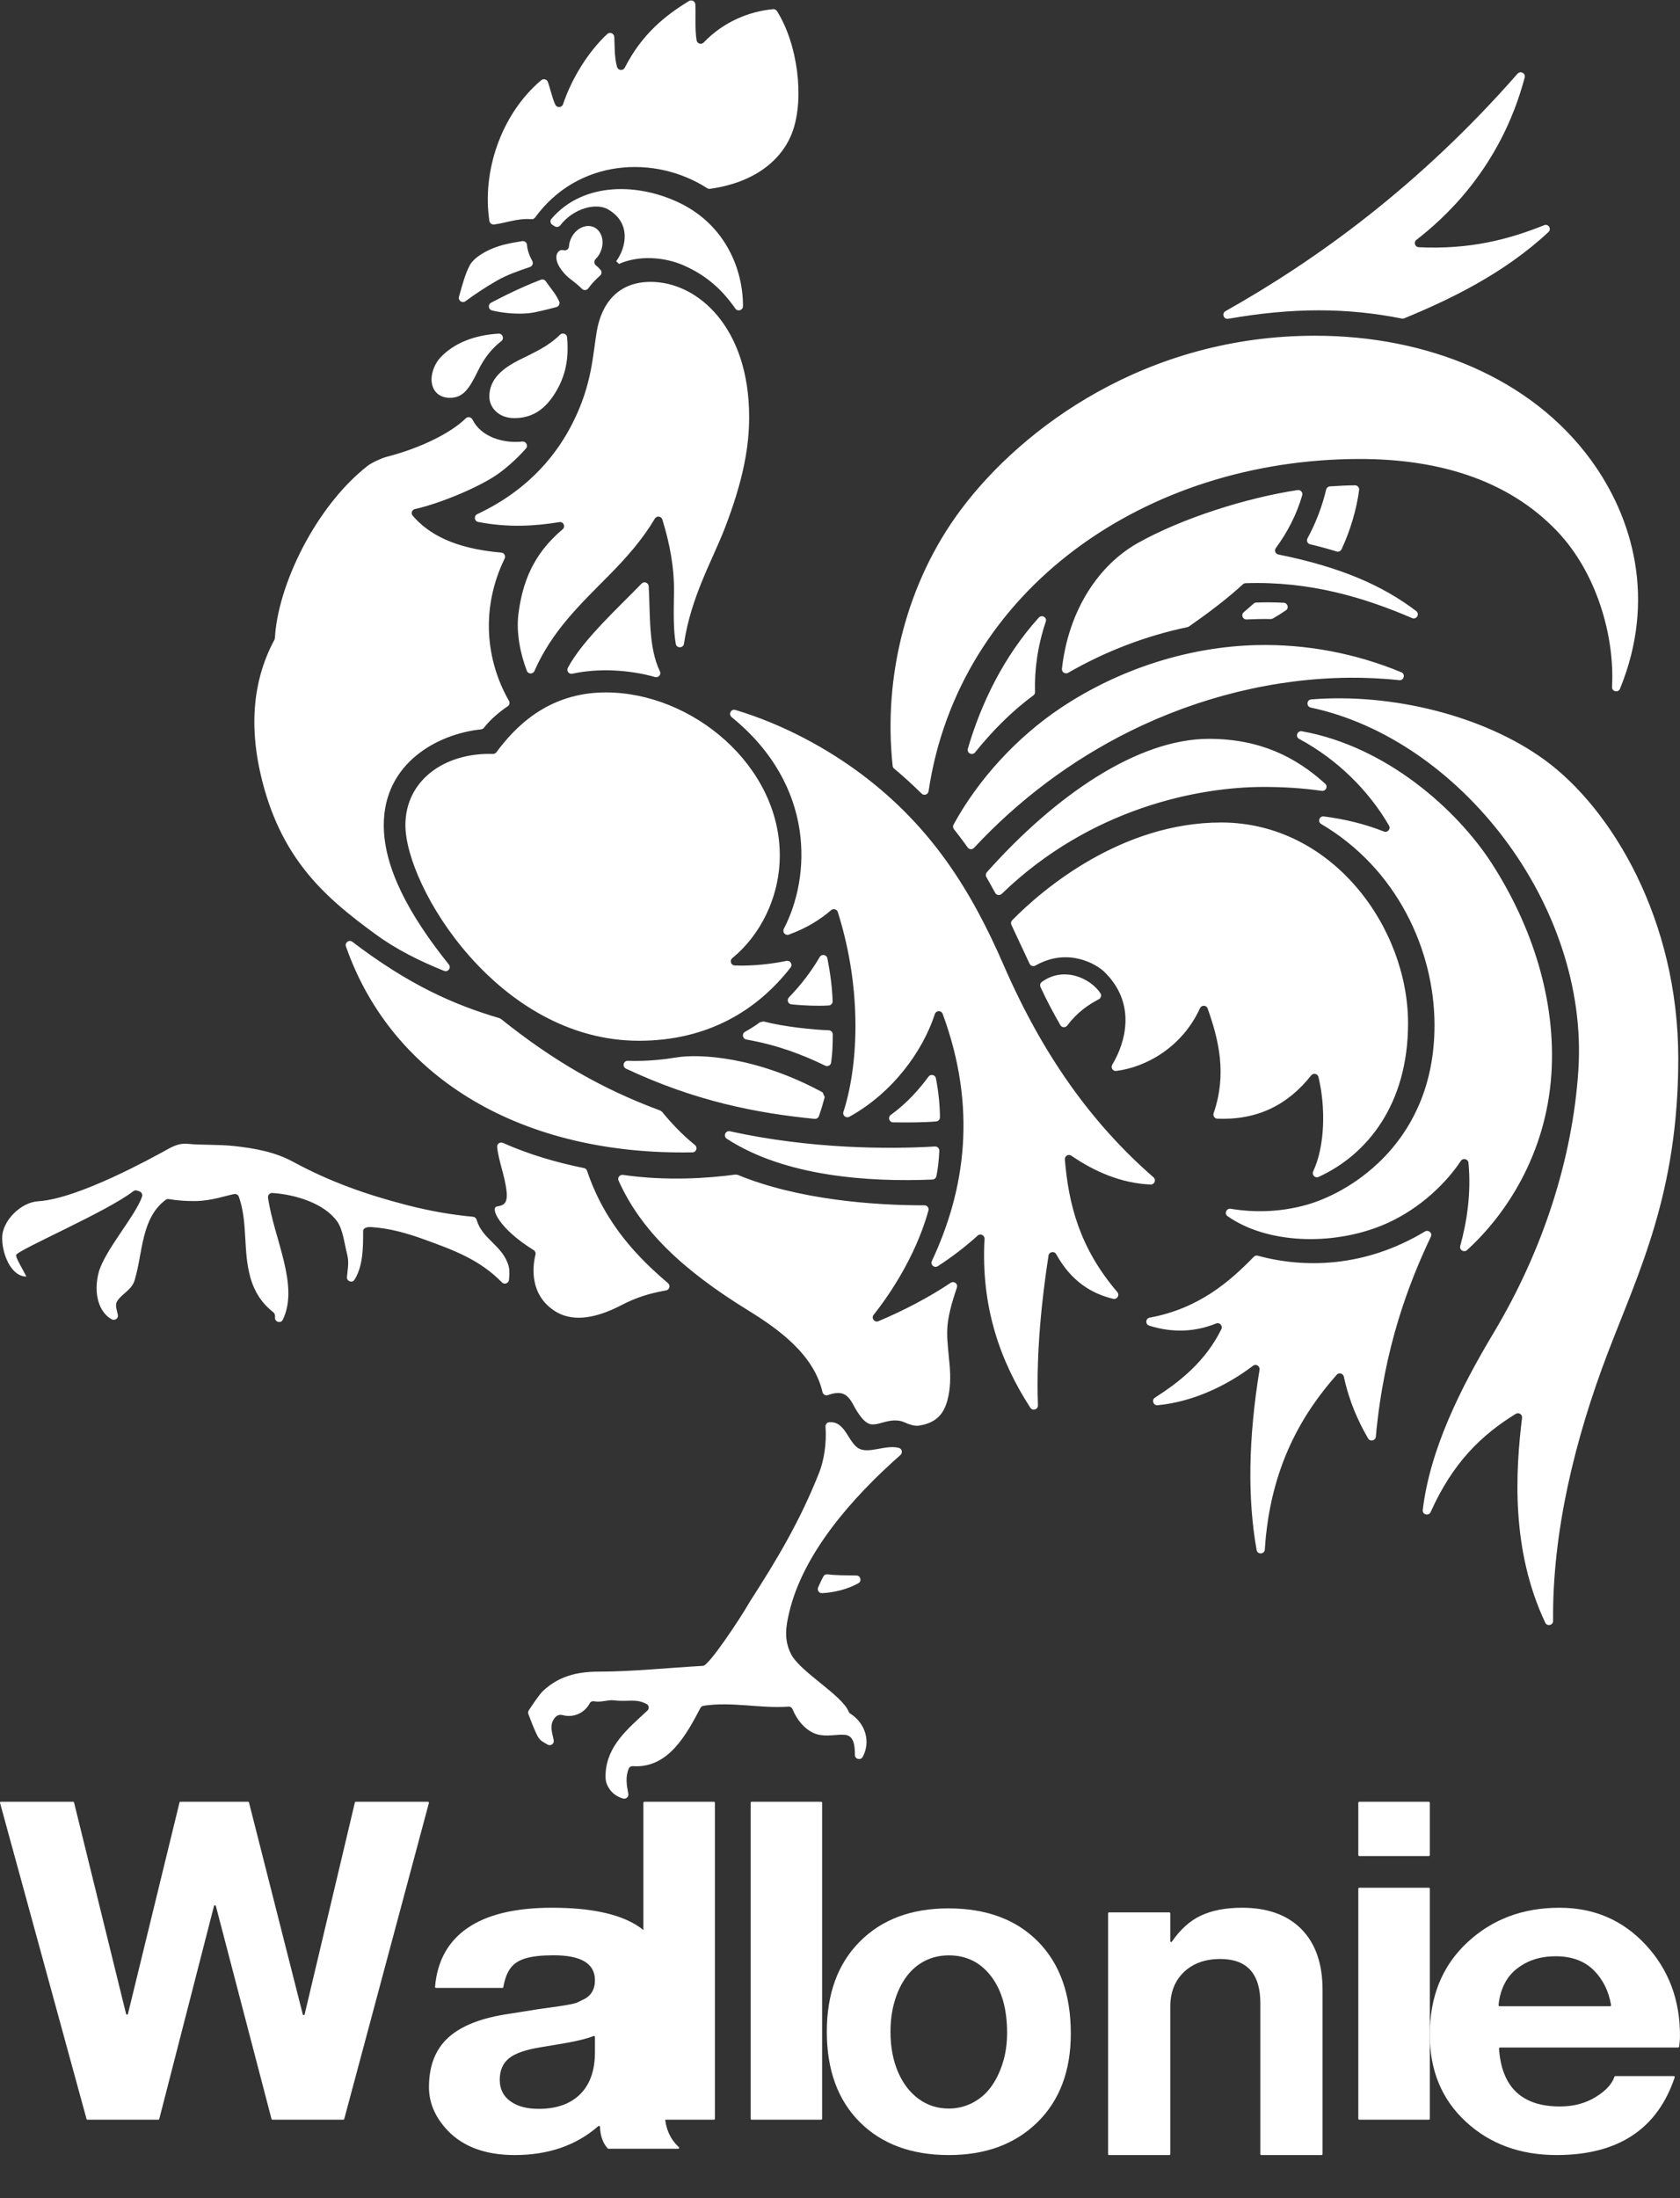 <?xml version="1.0" encoding="utf-8" ?>
<svg xmlns="http://www.w3.org/2000/svg" xmlns:xlink="http://www.w3.org/1999/xlink" width="39" height="51">
	<rect width="100%" height="100%" fill="#333333" stroke="none"/>
	<defs>
		<clipPath id="clip_0">
			<rect x="0.05" y="0.01" width="38.91" height="41.722" clip-rule="evenodd"/>
		</clipPath>
	</defs>
	<g clip-path="url(#clip_0)">
		<path fill="rgb(255,255,255)" stroke="none" transform="translate(0.05 0.01)" d="M18.312 38.364C18.523 38.781 19.491 39.312 19.652 39.703C19.659 39.722 19.671 39.736 19.688 39.747C20.049 39.976 20.165 40.41 19.977 40.752C19.928 40.839 19.794 40.805 19.795 40.705C19.797 40.48 19.767 40.262 19.571 40.241C19.382 40.221 19.147 40.293 18.918 40.228C18.657 40.153 18.45 39.898 18.349 39.647C18.333 39.607 18.295 39.583 18.253 39.586C17.594 39.633 16.939 39.465 16.281 39.566C16.251 39.571 16.225 39.59 16.21 39.617C15.885 40.233 15.464 41.024 14.643 40.967C14.603 40.964 14.563 40.984 14.547 41.021C14.463 41.224 14.498 41.409 14.536 41.608C14.549 41.678 14.483 41.738 14.414 41.718C14.283 41.681 14.168 41.601 14.101 41.501C14.007 41.36 14.001 41.268 14.009 41.13C14.047 40.486 14.528 40.097 14.979 39.678C15.026 39.635 15.017 39.555 14.96 39.525C14.702 39.39 14.533 39.482 14.195 39.439C14.071 39.424 13.888 39.493 13.75 39.463C13.707 39.454 13.661 39.468 13.641 39.507C13.523 39.734 13.265 39.85 13.015 39.784C12.877 39.747 12.814 39.859 12.784 39.918C12.715 40.055 12.773 40.209 12.804 40.364C12.821 40.446 12.733 40.51 12.661 40.466C12.574 40.413 12.491 40.386 12.429 40.269C12.354 40.127 12.254 39.861 12.215 39.757C12.205 39.728 12.209 39.698 12.225 39.673C12.291 39.572 12.466 39.307 12.555 39.223C12.913 38.886 13.333 38.774 13.851 38.774C14.638 38.774 15.481 38.683 16.271 38.64C16.402 38.64 17.121 37.563 17.357 37.151C18.008 36.142 18.528 35.263 18.967 34.155C19.074 33.884 19.143 33.481 19.114 33.092C19.11 33.04 19.146 32.992 19.198 32.988C19.58 32.953 19.64 33.475 19.897 33.602C20.137 33.72 20.512 33.504 20.816 33.583C20.89 33.602 20.911 33.697 20.854 33.747C19.729 34.739 18.591 36.033 18.27 37.404C18.2 37.703 18.138 38.02 18.312 38.364M19.831 36.544C19.608 36.539 19.355 36.543 19.164 36.517C19.125 36.511 19.085 36.528 19.066 36.563C19.022 36.641 18.981 36.732 18.943 36.818C18.913 36.884 18.963 36.957 19.035 36.953C19.315 36.939 19.623 36.864 19.877 36.723C19.962 36.676 19.928 36.545 19.831 36.544M11.759 29.372C11.629 28.888 11.143 28.744 11.016 28.294C11.005 28.255 10.973 28.225 10.933 28.221C10.431 28.173 9.951 28.092 9.401 27.951C8.431 27.701 7.595 27.401 6.75 26.943C6.332 26.716 5.867 26.633 5.4 26.581C5.029 26.54 4.596 26.559 4.333 26.53C4.07 26.501 3.912 26.619 3.726 26.718C3.539 26.817 1.777 27.804 0.843 27.86C0.427 27.884 0.015 28.315 0.001 28.683C-0.013 29.051 0.195 29.607 0.561 29.607C0.474 29.427 0.301 29.156 0.327 29.103C0.395 28.975 2.445 28.096 3.042 27.629C3.068 27.608 3.103 27.602 3.134 27.613C3.152 27.62 3.17 27.626 3.187 27.632C3.237 27.649 3.265 27.702 3.248 27.752C3.099 28.195 2.369 29.015 2.239 29.519C2.117 29.993 2.24 30.434 2.544 30.6C2.616 30.638 2.703 30.577 2.686 30.498C2.663 30.383 2.623 30.296 2.657 30.203C2.751 30.019 3.004 29.93 3.074 29.698C3.269 29.055 3.222 28.256 3.796 27.828C3.816 27.812 3.844 27.807 3.87 27.811C4.087 27.847 4.286 27.858 4.49 27.856C4.86 27.852 5.202 27.728 5.385 27.694C5.432 27.686 5.479 27.711 5.495 27.756C5.71 28.364 5.582 29.022 5.77 29.657C5.864 29.972 6.031 30.229 6.289 30.431C6.329 30.462 6.338 30.506 6.334 30.558C6.325 30.662 6.47 30.704 6.515 30.61C6.902 29.809 6.31 28.74 6.172 27.776C6.164 27.718 6.213 27.665 6.272 27.669C6.817 27.705 7.473 27.91 7.773 28.323C7.911 28.513 7.94 28.822 8.011 29.103C8.057 29.284 8.019 29.449 8.004 29.619C7.995 29.717 8.127 29.766 8.179 29.682C8.38 29.364 8.38 28.929 8.38 28.556C8.38 28.46 8.516 28.456 8.568 28.46C8.989 28.486 9.4 28.603 9.782 28.741C10.494 28.998 11.088 29.218 11.601 29.742C11.657 29.8 11.756 29.767 11.765 29.687C11.776 29.584 11.783 29.474 11.759 29.372M25.497 23.037C25.273 22.691 24.647 22.396 24.133 22.774C24.098 22.8 24.086 22.848 24.104 22.888C24.241 23.191 24.418 23.518 24.565 23.774C24.599 23.834 24.683 23.839 24.724 23.785C24.955 23.479 25.214 23.301 25.458 23.174C25.508 23.148 25.528 23.085 25.497 23.037M30.435 27.166C30.397 27.247 30.478 27.334 30.56 27.296C31.694 26.779 32.637 25.604 32.637 23.732C32.637 21.508 30.877 19.073 28.299 19.073C25.982 19.073 24.151 20.622 23.447 21.341C23.419 21.369 23.412 21.411 23.429 21.447C23.563 21.728 23.718 22.073 23.852 22.352C23.876 22.403 23.939 22.419 23.988 22.392C24.735 21.966 25.397 22.354 25.588 22.54C26.329 23.263 26.09 24.16 25.771 24.691C25.73 24.76 25.783 24.848 25.863 24.837C26.547 24.752 27.391 24.293 27.807 23.382C27.843 23.303 27.957 23.307 27.985 23.389C28.246 24.128 28.434 24.911 28.124 25.817C28.103 25.878 28.145 25.943 28.209 25.945C29.131 25.982 29.841 25.632 30.389 24.94C30.438 24.878 30.539 24.901 30.557 24.978C30.727 25.681 30.709 26.583 30.435 27.166M30.636 18.339C30.728 18.352 30.784 18.237 30.714 18.174C30.044 17.564 29.207 17.132 28.014 17.132C26.347 17.132 24.431 18.462 22.86 20.226C22.833 20.257 22.827 20.301 22.847 20.336C22.913 20.456 22.985 20.582 23.053 20.706C23.083 20.762 23.158 20.773 23.204 20.729C25.281 18.721 27.804 18.248 29.285 18.248C29.75 18.248 30.193 18.276 30.636 18.339M31.287 15.714C31.634 15.712 32.021 15.727 32.433 15.771C32.542 15.783 32.581 15.629 32.48 15.587C31.422 15.149 30.276 14.93 29.127 14.957C27.544 14.994 25.927 15.512 24.574 16.415C23.554 17.096 22.658 18.074 22.085 19.124C22.067 19.158 22.071 19.199 22.095 19.229C22.177 19.332 22.258 19.437 22.337 19.545L22.413 19.652C22.448 19.702 22.52 19.706 22.561 19.662C23.589 18.556 24.828 17.625 26.179 16.957C27.794 16.157 29.56 15.727 31.287 15.714M29.751 13.975C29.538 13.964 29.326 13.962 29.114 13.97C29.091 13.97 29.07 13.979 29.053 13.994C28.988 14.052 28.906 14.123 28.823 14.194C28.753 14.253 28.798 14.367 28.889 14.362C29.081 14.353 29.287 14.349 29.448 14.353C29.466 14.353 29.483 14.349 29.498 14.34C29.603 14.281 29.704 14.218 29.802 14.15C29.878 14.098 29.842 13.98 29.751 13.975M31.093 12.735C31.296 12.303 31.446 11.793 31.501 11.357C31.508 11.299 31.462 11.249 31.404 11.25C31.211 11.252 31.017 11.261 30.821 11.275C30.78 11.279 30.745 11.309 30.736 11.349C30.642 11.742 30.496 12.125 30.302 12.481C30.272 12.536 30.302 12.604 30.364 12.618C30.57 12.667 30.775 12.723 30.978 12.785C31.023 12.799 31.073 12.778 31.093 12.735M24.064 14.32C23.251 15.22 22.724 16.311 22.418 17.361C22.388 17.462 22.52 17.528 22.586 17.446C22.982 16.955 23.432 16.497 23.94 16.123C23.965 16.105 23.979 16.076 23.978 16.045C23.961 15.543 24.036 14.982 24.227 14.413C24.261 14.314 24.135 14.242 24.064 14.32M28.462 7.386C29.977 7.123 31.216 7.128 32.493 7.381C32.511 7.385 32.53 7.383 32.547 7.376C33.579 6.952 34.854 6.347 35.896 5.374C35.974 5.301 35.895 5.175 35.796 5.215C34.967 5.548 34.067 5.782 32.887 5.726C32.797 5.722 32.76 5.61 32.831 5.555C33.433 5.088 34.779 3.923 35.345 1.787C35.37 1.689 35.245 1.624 35.178 1.701C32.892 4.307 30.5 6.028 28.399 7.209C28.306 7.262 28.356 7.405 28.462 7.386M31.521 10.639C33.278 10.639 34.927 11.089 36.095 12.312C37.022 13.282 37.437 14.762 37.372 15.927C37.366 16.035 37.516 16.071 37.557 15.97C38.406 13.896 37.858 11.995 36.878 10.657C35.49 8.762 33.085 7.779 30.479 7.779C26.557 7.779 23.677 9.914 22.256 11.815C20.999 13.497 20.448 15.672 20.672 17.759C20.674 17.783 20.687 17.806 20.706 17.822C20.926 18.006 21.139 18.199 21.344 18.402C21.4 18.457 21.494 18.426 21.506 18.348C22.202 13.678 26.531 10.639 31.521 10.639M14.783 24.137C16.391 24.137 17.538 23.421 18.303 22.437C18.358 22.366 18.294 22.265 18.206 22.284C17.886 22.352 17.411 22.408 17.007 22.39C16.917 22.386 16.882 22.276 16.951 22.219C17.597 21.692 18.052 20.809 18.052 19.835C18.052 17.751 16.02 16.055 14.012 16.055C12.655 16.055 11.887 16.885 11.472 17.445C11.453 17.47 11.424 17.483 11.393 17.482C10.258 17.449 9.361 18.104 9.361 19.134C9.361 20.56 11.513 24.137 14.783 24.137M18.324 23.293C18.622 23.322 18.934 23.334 19.19 23.318C19.242 23.315 19.281 23.269 19.279 23.218C19.267 22.879 19.223 22.563 19.157 22.224C19.14 22.138 19.025 22.117 18.98 22.193C18.782 22.531 18.54 22.847 18.266 23.129C18.209 23.188 18.243 23.285 18.324 23.293M21.654 26.59C20.57 26.655 18.757 26.647 16.895 26.237C16.791 26.214 16.732 26.352 16.822 26.41C18.164 27.286 20.115 27.419 21.597 27.357C21.641 27.355 21.677 27.324 21.687 27.281C21.722 27.124 21.748 26.89 21.755 26.69C21.757 26.633 21.711 26.587 21.654 26.59M17.275 24.108C18.02 24.241 18.58 24.46 19.107 24.715C19.166 24.744 19.235 24.707 19.244 24.642C19.275 24.43 19.282 24.224 19.282 23.99C19.282 23.939 19.242 23.896 19.19 23.894C18.845 23.882 18.157 23.815 17.676 23.689C17.647 23.695 17.624 23.7 17.595 23.706C17.494 23.782 17.367 23.861 17.243 23.931C17.166 23.975 17.187 24.092 17.275 24.108M14.482 24.784C16.081 25.535 17.499 25.815 18.86 25.949C18.905 25.953 18.947 25.926 18.961 25.884C19.012 25.74 19.056 25.593 19.095 25.444C19.077 25.403 19.064 25.375 19.046 25.334C17.505 24.498 16.183 24.438 15.656 24.523C15.378 24.569 14.972 24.618 14.526 24.602C14.422 24.598 14.388 24.74 14.482 24.784M20.683 26.03C20.994 26.034 21.382 26.035 21.684 26.009C21.733 26.004 21.77 25.963 21.77 25.914C21.771 25.679 21.74 25.322 21.676 25.006C21.659 24.925 21.554 24.903 21.505 24.969C21.282 25.271 21.011 25.579 20.63 25.857C20.555 25.911 20.59 26.029 20.683 26.03M16.082 26.555C15.77 26.306 15.491 25.998 15.32 25.786L15.28 25.757C13.939 25.261 12.802 24.609 11.578 23.63L11.546 23.613C10.481 23.3 9.441 22.839 8.13 21.841C8.054 21.783 7.949 21.86 7.981 21.95C9.067 25.046 12.112 26.801 16.025 26.726C16.115 26.725 16.152 26.612 16.082 26.555M15.459 29.763C14.84 29.232 14.014 28.449 13.578 27.154C13.567 27.122 13.541 27.098 13.508 27.091C12.866 26.962 12.225 26.773 11.626 26.507C11.56 26.478 11.484 26.528 11.491 26.599C11.519 26.912 11.675 27.282 11.711 27.644C11.739 27.939 11.615 27.958 11.485 27.982C11.328 28.01 11.527 28.493 12.337 28.993C12.372 29.015 12.391 29.056 12.381 29.096C12.3 29.423 12.264 30.043 12.828 30.407C13.185 30.637 13.685 30.63 14.374 30.272C14.718 30.093 15.02 29.999 15.412 29.929C15.491 29.914 15.52 29.816 15.459 29.763M21.938 32.498C22.099 31.921 21.93 31.4 21.938 30.878C21.942 30.566 22.047 30.208 22.164 29.862C22.193 29.776 22.096 29.702 22.02 29.753C21.513 30.093 20.912 30.404 20.343 30.643C20.253 30.682 20.169 30.573 20.23 30.497C20.76 29.828 21.261 28.954 21.503 28.075C21.52 28.014 21.473 27.955 21.41 27.955C20.226 27.957 18.462 27.822 17.072 27.247L17.025 27.241C16.402 27.326 15.422 27.396 14.412 27.249C14.338 27.238 14.278 27.312 14.309 27.38C14.825 28.531 15.785 29.448 17.318 30.393C18.018 30.825 18.84 31.411 19.043 32.287C19.056 32.343 19.114 32.377 19.168 32.358C19.481 32.249 19.619 32.322 19.755 32.577C19.877 32.804 20.03 33.036 20.198 33.038C20.336 33.039 20.382 33.001 20.59 32.959C20.718 32.936 20.842 32.944 20.929 32.983C21.086 33.054 21.194 33.08 21.285 33.066C21.638 33.01 21.842 32.841 21.938 32.498M25.888 29.968C25.003 28.933 24.755 27.915 24.67 26.891C24.664 26.811 24.753 26.757 24.819 26.803C25.353 27.17 25.984 27.447 26.661 27.472C26.752 27.476 26.795 27.363 26.727 27.304C25.317 26.078 24.169 24.497 23.253 22.391C22.505 20.669 21.585 19.177 19.939 17.945C19.173 17.373 18.161 16.804 17.02 16.461C16.92 16.431 16.853 16.562 16.934 16.628C18.903 18.229 18.765 20.356 18.146 21.539C18.106 21.617 18.181 21.705 18.263 21.674C18.705 21.514 19.028 21.295 19.244 21.107C19.296 21.062 19.378 21.085 19.399 21.151C19.987 23.01 19.86 24.775 19.529 25.788C19.502 25.87 19.592 25.942 19.668 25.9C20.67 25.346 21.368 24.387 21.652 23.518C21.681 23.43 21.802 23.428 21.834 23.515C22.637 25.692 22.358 27.593 21.583 29.247C21.542 29.334 21.64 29.419 21.721 29.367C22.024 29.172 22.357 28.92 22.645 28.658C22.708 28.601 22.809 28.648 22.805 28.733C22.718 30.313 23.171 31.576 23.868 32.651C23.921 32.732 24.048 32.692 24.045 32.596C24 31.313 24.146 30.065 24.29 29.122C24.304 29.032 24.425 29.009 24.469 29.089C24.82 29.723 25.297 30.007 25.792 30.124C25.883 30.145 25.948 30.039 25.888 29.968M33.029 28.562C31.617 29.412 30.203 29.412 29.148 29.124C29.115 29.115 29.08 29.124 29.056 29.149C28.495 29.727 27.775 30.352 26.639 30.561C26.541 30.579 26.533 30.717 26.628 30.747C27.203 30.928 27.727 30.881 28.182 30.696C28.262 30.664 28.341 30.751 28.303 30.829C27.925 31.592 27.328 32.053 26.762 32.417C26.677 32.471 26.723 32.603 26.824 32.593C27.689 32.511 28.482 32.101 29.037 31.678C29.106 31.625 29.203 31.684 29.189 31.77C28.928 33.377 28.909 34.758 29.121 35.951C29.141 36.063 29.305 36.054 29.312 35.941C29.433 34.016 30.194 32.776 30.981 31.886C31.033 31.826 31.13 31.855 31.147 31.932C31.269 32.503 31.482 32.973 31.709 33.363C31.757 33.445 31.88 33.418 31.889 33.324C32.08 31.229 32.668 29.737 33.166 28.683C33.207 28.597 33.111 28.513 33.029 28.562M35.964 24.914C36.079 23.176 35.503 21.458 34.588 20.034C33.782 18.781 32.138 17.307 30.171 16.956C30.065 16.938 30.014 17.084 30.109 17.134C30.998 17.609 31.734 18.346 32.195 19.146C32.24 19.224 32.161 19.316 32.076 19.282C31.619 19.102 31.159 18.994 30.683 18.932C30.579 18.918 30.53 19.055 30.62 19.108C32.378 20.142 33.251 22.033 33.251 23.777C33.251 26.458 31.34 27.628 30.328 27.93C29.746 28.103 29.12 28.135 28.518 28.035C28.419 28.019 28.365 28.15 28.447 28.207C29.362 28.847 30.86 28.897 32.026 28.424C32.781 28.118 33.453 27.54 33.862 26.925C33.912 26.85 34.03 26.878 34.039 26.968C34.107 27.665 34.002 28.343 33.848 28.899C33.823 28.991 33.936 29.058 34.007 28.993C34.903 28.178 35.84 26.777 35.964 24.914M33.162 35.071C33.117 35.171 32.965 35.132 32.978 35.024C33.147 33.614 33.854 32.198 34.622 30.916C35.771 28.999 36.454 26.873 36.59 24.83C36.846 20.974 33.814 17.134 30.38 16.407C30.271 16.384 30.279 16.226 30.39 16.217C32.257 16.067 34.391 16.591 35.805 17.619C37.371 18.758 38.91 21.334 38.91 24.551C38.91 27.678 37.987 29.51 37.274 31.378C36.498 33.41 35.984 35.56 36.004 37.597C36.005 37.699 35.865 37.731 35.822 37.639C35.021 35.942 35.132 34.128 35.283 32.886C35.293 32.806 35.205 32.752 35.136 32.794C34.339 33.285 33.674 33.928 33.162 35.071M12.181 15.556C12.211 15.634 12.323 15.635 12.357 15.558C12.763 14.627 13.435 13.998 14.075 13.351C14.522 12.898 14.866 12.502 15.152 12.022C15.195 11.951 15.302 11.965 15.326 12.044C15.492 12.582 15.605 13.143 15.596 13.733C15.588 14.224 15.581 14.61 15.638 14.93C15.657 15.036 15.812 15.032 15.828 14.926C15.988 13.836 16.497 12.97 16.777 12.242C17.208 11.124 17.341 10.349 17.341 9.663C17.341 7.593 16.155 6.53 15.054 6.53C14.286 6.53 13.913 7.042 13.804 7.674C13.709 8.224 13.698 8.91 13.241 9.809C12.915 10.452 12.297 11.323 11.029 11.919C10.945 11.959 10.96 12.083 11.051 12.1C11.768 12.24 12.396 12.191 12.935 12.104C13.031 12.088 13.085 12.208 13.011 12.271C12.326 12.845 12.076 13.507 11.984 14.242C11.931 14.664 12.029 15.162 12.181 15.556M14.844 13.53C14.354 14.042 13.474 14.835 13.131 15.487C13.094 15.558 13.159 15.639 13.238 15.621C13.836 15.488 14.572 15.53 15.155 15.698C15.234 15.721 15.305 15.642 15.27 15.568C15.001 15.011 15.048 14.26 15.009 13.591C15.004 13.508 14.902 13.47 14.844 13.53M32.825 14.166C32.043 13.573 31.075 13.148 29.627 12.855C29.557 12.841 29.526 12.762 29.568 12.705C29.837 12.338 30.048 11.935 30.18 11.481C30.2 11.415 30.142 11.35 30.074 11.36C28.889 11.539 27.387 12.013 26.358 12.592C25.474 13.09 24.758 14.122 24.602 15.505C24.593 15.584 24.677 15.639 24.746 15.6C25.609 15.102 26.552 14.742 27.517 14.54L27.552 14.525C28.001 14.211 28.426 13.892 28.803 13.547C28.82 13.531 28.842 13.522 28.865 13.521C30.36 13.47 31.623 13.855 32.73 14.33C32.834 14.375 32.916 14.234 32.825 14.166M11.35 7.013C11.271 7.055 11.285 7.172 11.372 7.193C11.655 7.263 12.001 7.282 12.233 7.256C12.393 7.239 12.691 7.16 12.866 7.115C12.924 7.1 12.956 7.036 12.93 6.981C12.896 6.909 12.854 6.835 12.801 6.762C12.736 6.674 12.675 6.594 12.62 6.516C12.595 6.479 12.548 6.464 12.506 6.48C12.24 6.582 11.977 6.699 11.722 6.824C11.622 6.873 11.484 6.943 11.35 7.013M9.967 8.778C9.967 9.092 10.175 9.22 10.39 9.22C10.703 9.22 10.838 9.019 11.049 8.587C11.191 8.296 11.364 8.079 11.587 7.905C11.663 7.845 11.617 7.725 11.521 7.731C10.939 7.766 10.483 7.962 10.182 8.276C10.046 8.417 9.976 8.611 9.967 8.778M13.115 7.817C13.108 7.734 13.006 7.699 12.947 7.759C12.685 8.02 12.377 8.156 12.017 8.335C11.613 8.535 11.31 8.786 11.31 9.191C11.31 9.45 11.53 9.691 11.886 9.691C12.241 9.691 12.547 9.551 12.806 9.157C13.087 8.731 13.157 8.308 13.115 7.817M13.781 6.144C13.736 6.106 13.736 6.041 13.778 5.999C13.824 5.954 13.863 5.898 13.891 5.833C13.994 5.599 13.922 5.342 13.732 5.259C13.542 5.177 13.304 5.299 13.201 5.533C13.176 5.592 13.161 5.653 13.157 5.712C13.153 5.77 13.096 5.81 13.039 5.796C12.986 5.783 12.937 5.792 12.895 5.851C12.848 5.918 12.852 6.039 12.935 6.18C12.994 6.277 13.084 6.384 13.193 6.466C13.287 6.537 13.38 6.611 13.461 6.692C13.503 6.734 13.572 6.728 13.607 6.68C13.684 6.573 13.783 6.469 13.88 6.385C13.92 6.352 13.925 6.291 13.891 6.251C13.857 6.211 13.819 6.174 13.781 6.144M17.894 0.203C17.349 0.254 16.75 0.49 16.287 0.975C16.232 1.032 16.134 1.003 16.121 0.926C16.078 0.666 16.105 0.328 16.092 0.091C16.087 0.018 16.006 -0.024 15.944 0.014C15.395 0.348 14.852 0.78 14.454 1.56C14.416 1.636 14.3 1.628 14.276 1.547C14.208 1.318 14.222 1.045 14.21 0.846C14.205 0.763 14.106 0.724 14.046 0.78C13.612 1.184 13.223 1.803 13.021 2.408C12.993 2.491 12.877 2.496 12.84 2.417C12.764 2.25 12.725 2.043 12.667 1.889C12.644 1.828 12.564 1.809 12.514 1.851C11.568 2.65 11.138 3.993 11.311 5.116C11.319 5.168 11.367 5.203 11.419 5.198C11.667 5.171 11.972 5.047 12.284 5.076C12.318 5.079 12.352 5.065 12.372 5.037C13.361 3.678 15.141 3.57 16.366 4.356C16.386 4.369 16.409 4.374 16.432 4.371C17.441 4.232 18.106 3.721 18.351 3.036C18.626 2.264 18.468 1.011 17.987 0.248C17.967 0.217 17.931 0.199 17.894 0.203M11.587 12.811C10.496 12.717 9.9 12.382 9.531 11.956C9.483 11.902 9.512 11.816 9.582 11.801C10.137 11.68 11.111 11.286 11.557 10.953C11.777 10.788 11.979 10.6 12.16 10.395C12.219 10.328 12.163 10.225 12.073 10.235C11.634 10.281 11.119 10.13 10.919 9.726C10.889 9.665 10.81 9.649 10.762 9.697C10.414 10.037 9.717 10.385 8.922 10.59C8.807 10.62 8.578 10.725 8.483 10.799C7.27 11.747 6.393 13.586 6.332 14.796L6.321 14.833C6.025 15.383 5.644 16.387 5.996 17.936C6.447 19.927 7.522 20.828 8.667 21.665C9.149 22.018 9.687 22.285 10.259 22.516C10.35 22.553 10.431 22.444 10.369 22.367C9.439 21.208 8.859 20.118 8.859 19.134C8.859 17.686 10.119 17.015 11.12 16.912C11.145 16.909 11.167 16.896 11.183 16.876C11.341 16.672 11.565 16.492 11.738 16.375C11.779 16.348 11.79 16.293 11.765 16.25C11.227 15.311 11.104 14.102 11.665 12.949C11.695 12.888 11.655 12.817 11.587 12.811M11.479 6.505C11.729 6.361 11.997 6.273 12.254 6.184C12.31 6.164 12.335 6.099 12.307 6.047C12.243 5.927 12.194 5.804 12.184 5.673C12.18 5.617 12.129 5.576 12.073 5.585C11.95 5.604 11.813 5.627 11.67 5.662C11.314 5.747 10.964 5.945 10.857 6.142C10.745 6.35 10.678 6.62 10.605 6.874C10.579 6.963 10.681 7.034 10.755 6.979C10.984 6.811 11.224 6.651 11.479 6.505M12.782 5.213L12.827 5.24C12.871 5.268 12.927 5.256 12.959 5.215C13.263 4.823 13.784 4.689 14.06 4.845C14.619 5.162 14.48 5.747 14.254 6.052C14.27 6.064 14.297 6.088 14.319 6.114C14.778 5.908 15.374 5.949 15.829 6.151C16.388 6.399 16.737 6.744 17.019 7.148C17.075 7.228 17.198 7.189 17.198 7.092C17.198 6.202 16.765 5.224 15.778 4.724C14.801 4.23 13.498 4.196 12.751 5.067C12.711 5.113 12.728 5.183 12.782 5.213"/>
	</g>
	<path fill="rgb(255,255,255)" stroke="none" transform="translate(0 41.803)" d="M7.97 7.377L6.325 7.377C6.315 7.377 6.306 7.37 6.303 7.361L5.011 2.418C5.005 2.396 4.973 2.396 4.968 2.418L3.697 7.361C3.694 7.37 3.685 7.377 3.675 7.377L2.03 7.377C2.02 7.377 2.011 7.37 2.009 7.361L0.001 0.027C-0.003 0.013 0.008 0 0.022 0L1.698 0C1.708 0 1.717 0.007 1.719 0.017L2.927 4.923C2.932 4.945 2.964 4.945 2.97 4.923L4.167 0.017C4.169 0.007 4.178 0 4.188 0L5.759 0C5.769 0 5.778 0.007 5.78 0.016L7.029 4.934C7.035 4.956 7.067 4.955 7.072 4.933L8.238 0.017C8.24 0.007 8.249 0 8.26 0L9.935 0C9.95 0 9.96 0.013 9.957 0.027L7.991 7.361C7.989 7.37 7.98 7.377 7.97 7.377"/>
	<path fill="rgb(255,255,255)" stroke="none" transform="translate(9.958 44.262)" d="M3.853 3.352L3.853 2.997C3.853 2.981 3.836 2.971 3.821 2.977C3.673 3.035 3.453 3.09 3.159 3.142L2.592 3.237C2.245 3.293 2 3.378 1.857 3.494C1.714 3.61 1.643 3.776 1.643 3.993C1.643 4.203 1.724 4.368 1.886 4.487C2.048 4.606 2.268 4.666 2.546 4.666C2.962 4.666 3.284 4.552 3.512 4.324C3.74 4.097 3.853 3.773 3.853 3.352M5.785 5.591L4.166 5.591C4.159 5.591 4.151 5.587 4.147 5.582C4.037 5.459 3.978 5.293 3.97 5.083C3.969 5.064 3.945 5.055 3.93 5.068C3.419 5.514 2.773 5.738 1.99 5.738C1.358 5.738 0.86 5.57 0.498 5.233C0.166 4.911 0 4.554 0 4.161C0 3.664 0.152 3.279 0.457 3.005C0.762 2.732 1.234 2.55 1.875 2.459L2.534 2.354C2.773 2.319 2.933 2.296 3.014 2.286C3.095 2.275 3.18 2.261 3.269 2.244C3.358 2.226 3.414 2.212 3.437 2.201C3.46 2.191 3.506 2.168 3.576 2.133C3.761 2.049 3.853 1.899 3.853 1.681C3.853 1.296 3.533 1.103 2.893 1.103C2.623 1.103 2.409 1.126 2.251 1.172C2.092 1.217 1.973 1.294 1.892 1.403C1.814 1.508 1.759 1.654 1.727 1.841C1.726 1.852 1.716 1.86 1.704 1.86L0.165 1.86C0.151 1.86 0.14 1.849 0.141 1.836C0.192 1.238 0.442 0.784 0.891 0.473C1.346 0.158 2.002 0 2.858 0C3.73 0 4.384 0.135 4.82 0.405C5.255 0.674 5.473 1.089 5.473 1.65L5.473 4.739C5.473 5.082 5.583 5.354 5.801 5.554C5.816 5.567 5.807 5.591 5.785 5.591"/>
	<path fill="rgb(255,255,255)" stroke="none" transform="translate(14.936 41.803)" d="M1.66 0.022L1.66 7.356C1.66 7.367 1.649 7.377 1.635 7.377L0.024 7.377C0.011 7.377 0 7.367 0 7.356L0 0.022C0 0.01 0.011 0 0.024 0L1.635 0C1.649 0 1.66 0.01 1.66 0.022"/>
	<path fill="rgb(255,255,255)" stroke="none" transform="translate(17.425 41.803)" d="M1.66 0.022L1.66 7.356C1.66 7.367 1.649 7.377 1.635 7.377L0.024 7.377C0.011 7.377 0 7.367 0 7.356L0 0.022C0 0.01 0.011 0 0.024 0L1.635 0C1.649 0 1.66 0.01 1.66 0.022"/>
	<defs>
		<clipPath id="clip_1">
			<rect x="19.194" y="44.277" width="5.664" height="5.723" clip-rule="evenodd"/>
		</clipPath>
	</defs>
	<g clip-path="url(#clip_1)">
		<path fill="rgb(255,255,255)" stroke="none" transform="translate(19.194 44.277)" d="M2.832 1.09C2.631 1.09 2.447 1.132 2.28 1.216C2.114 1.3 1.971 1.42 1.853 1.578C1.735 1.735 1.643 1.923 1.577 2.144C1.511 2.364 1.478 2.603 1.478 2.862C1.478 3.211 1.536 3.52 1.65 3.789C1.765 4.058 1.924 4.268 2.129 4.418C2.334 4.569 2.568 4.644 2.832 4.644C3.026 4.644 3.208 4.6 3.379 4.513C3.549 4.425 3.691 4.305 3.805 4.151C3.92 3.997 4.012 3.812 4.081 3.595C4.151 3.379 4.185 3.141 4.185 2.883C4.185 2.338 4.062 1.902 3.816 1.578C3.569 1.253 3.241 1.09 2.832 1.09M2.822 0C3.703 0 4.397 0.257 4.904 0.771C5.41 1.284 5.664 1.995 5.664 2.904C5.664 3.77 5.405 4.457 4.888 4.963C4.371 5.47 3.686 5.723 2.832 5.723C1.964 5.723 1.275 5.468 0.765 4.958C0.255 4.448 0 3.749 0 2.862C0 1.981 0.255 1.284 0.765 0.771C1.275 0.257 1.961 0 2.822 0"/>
	</g>
	<path fill="rgb(255,255,255)" stroke="none" transform="translate(25.723 44.262)" d="M0.021 0.108L1.423 0.108C1.435 0.108 1.444 0.118 1.444 0.131L1.444 0.774C1.444 0.796 1.47 0.804 1.482 0.786C1.675 0.507 1.895 0.307 2.141 0.189C2.404 0.063 2.727 0 3.11 0C3.703 0 4.162 0.166 4.489 0.497C4.815 0.828 4.979 1.297 4.979 1.902L4.979 5.715C4.979 5.728 4.969 5.738 4.958 5.738L3.556 5.738C3.544 5.738 3.535 5.728 3.535 5.715L3.535 2.215C3.535 1.531 3.225 1.189 2.606 1.189C2.255 1.189 1.974 1.29 1.762 1.491C1.55 1.693 1.444 1.963 1.444 2.302L1.444 5.715C1.444 5.728 1.435 5.738 1.423 5.738L0.021 5.738C0.009 5.738 0 5.728 0 5.715L0 0.131C0 0.118 0.009 0.108 0.021 0.108"/>
	<path fill="rgb(255,255,255)" stroke="none" transform="translate(31.532 41.803)" d="M1.66 2.016L1.66 7.356C1.66 7.367 1.649 7.377 1.635 7.377L0.024 7.377C0.011 7.377 0 7.367 0 7.356L0 2.016C0 2.004 0.011 1.994 0.024 1.994L1.635 1.994C1.649 1.994 1.66 2.004 1.66 2.016M1.66 0.022L1.66 1.239C1.66 1.251 1.649 1.26 1.635 1.26L0.024 1.26C0.011 1.26 0 1.251 0 1.239L0 0.022C0 0.01 0.011 0 0.024 0L1.635 0C1.649 0 1.66 0.01 1.66 0.022"/>
	<path fill="rgb(255,255,255)" stroke="none" transform="translate(33.191 44.262)" d="M2.921 1.126C2.651 1.126 2.416 1.181 2.213 1.29C2.011 1.399 1.861 1.539 1.764 1.711C1.67 1.876 1.615 2.059 1.597 2.26C1.596 2.273 1.607 2.285 1.621 2.285L4.185 2.285C4.2 2.285 4.211 2.272 4.209 2.258C4.154 1.933 4.02 1.665 3.809 1.453C3.591 1.235 3.296 1.126 2.921 1.126M5.765 3.243L1.632 3.243C1.618 3.243 1.607 3.254 1.608 3.267C1.667 4.163 2.139 4.611 3.022 4.611C3.337 4.611 3.614 4.538 3.854 4.39C4.086 4.247 4.231 4.09 4.287 3.921C4.29 3.912 4.298 3.906 4.308 3.906L5.664 3.906C5.68 3.906 5.691 3.921 5.686 3.935C5.284 5.137 4.37 5.738 2.944 5.738C2.097 5.738 1.395 5.48 0.837 4.964C0.279 4.448 0 3.776 0 2.948C0 2.063 0.288 1.351 0.865 0.811C1.442 0.27 2.157 0 3.011 0C3.812 0 4.479 0.286 5.011 0.858C5.543 1.43 5.809 2.134 5.809 2.969C5.809 3.047 5.802 3.132 5.789 3.223C5.787 3.234 5.777 3.243 5.765 3.243"/>

</svg>